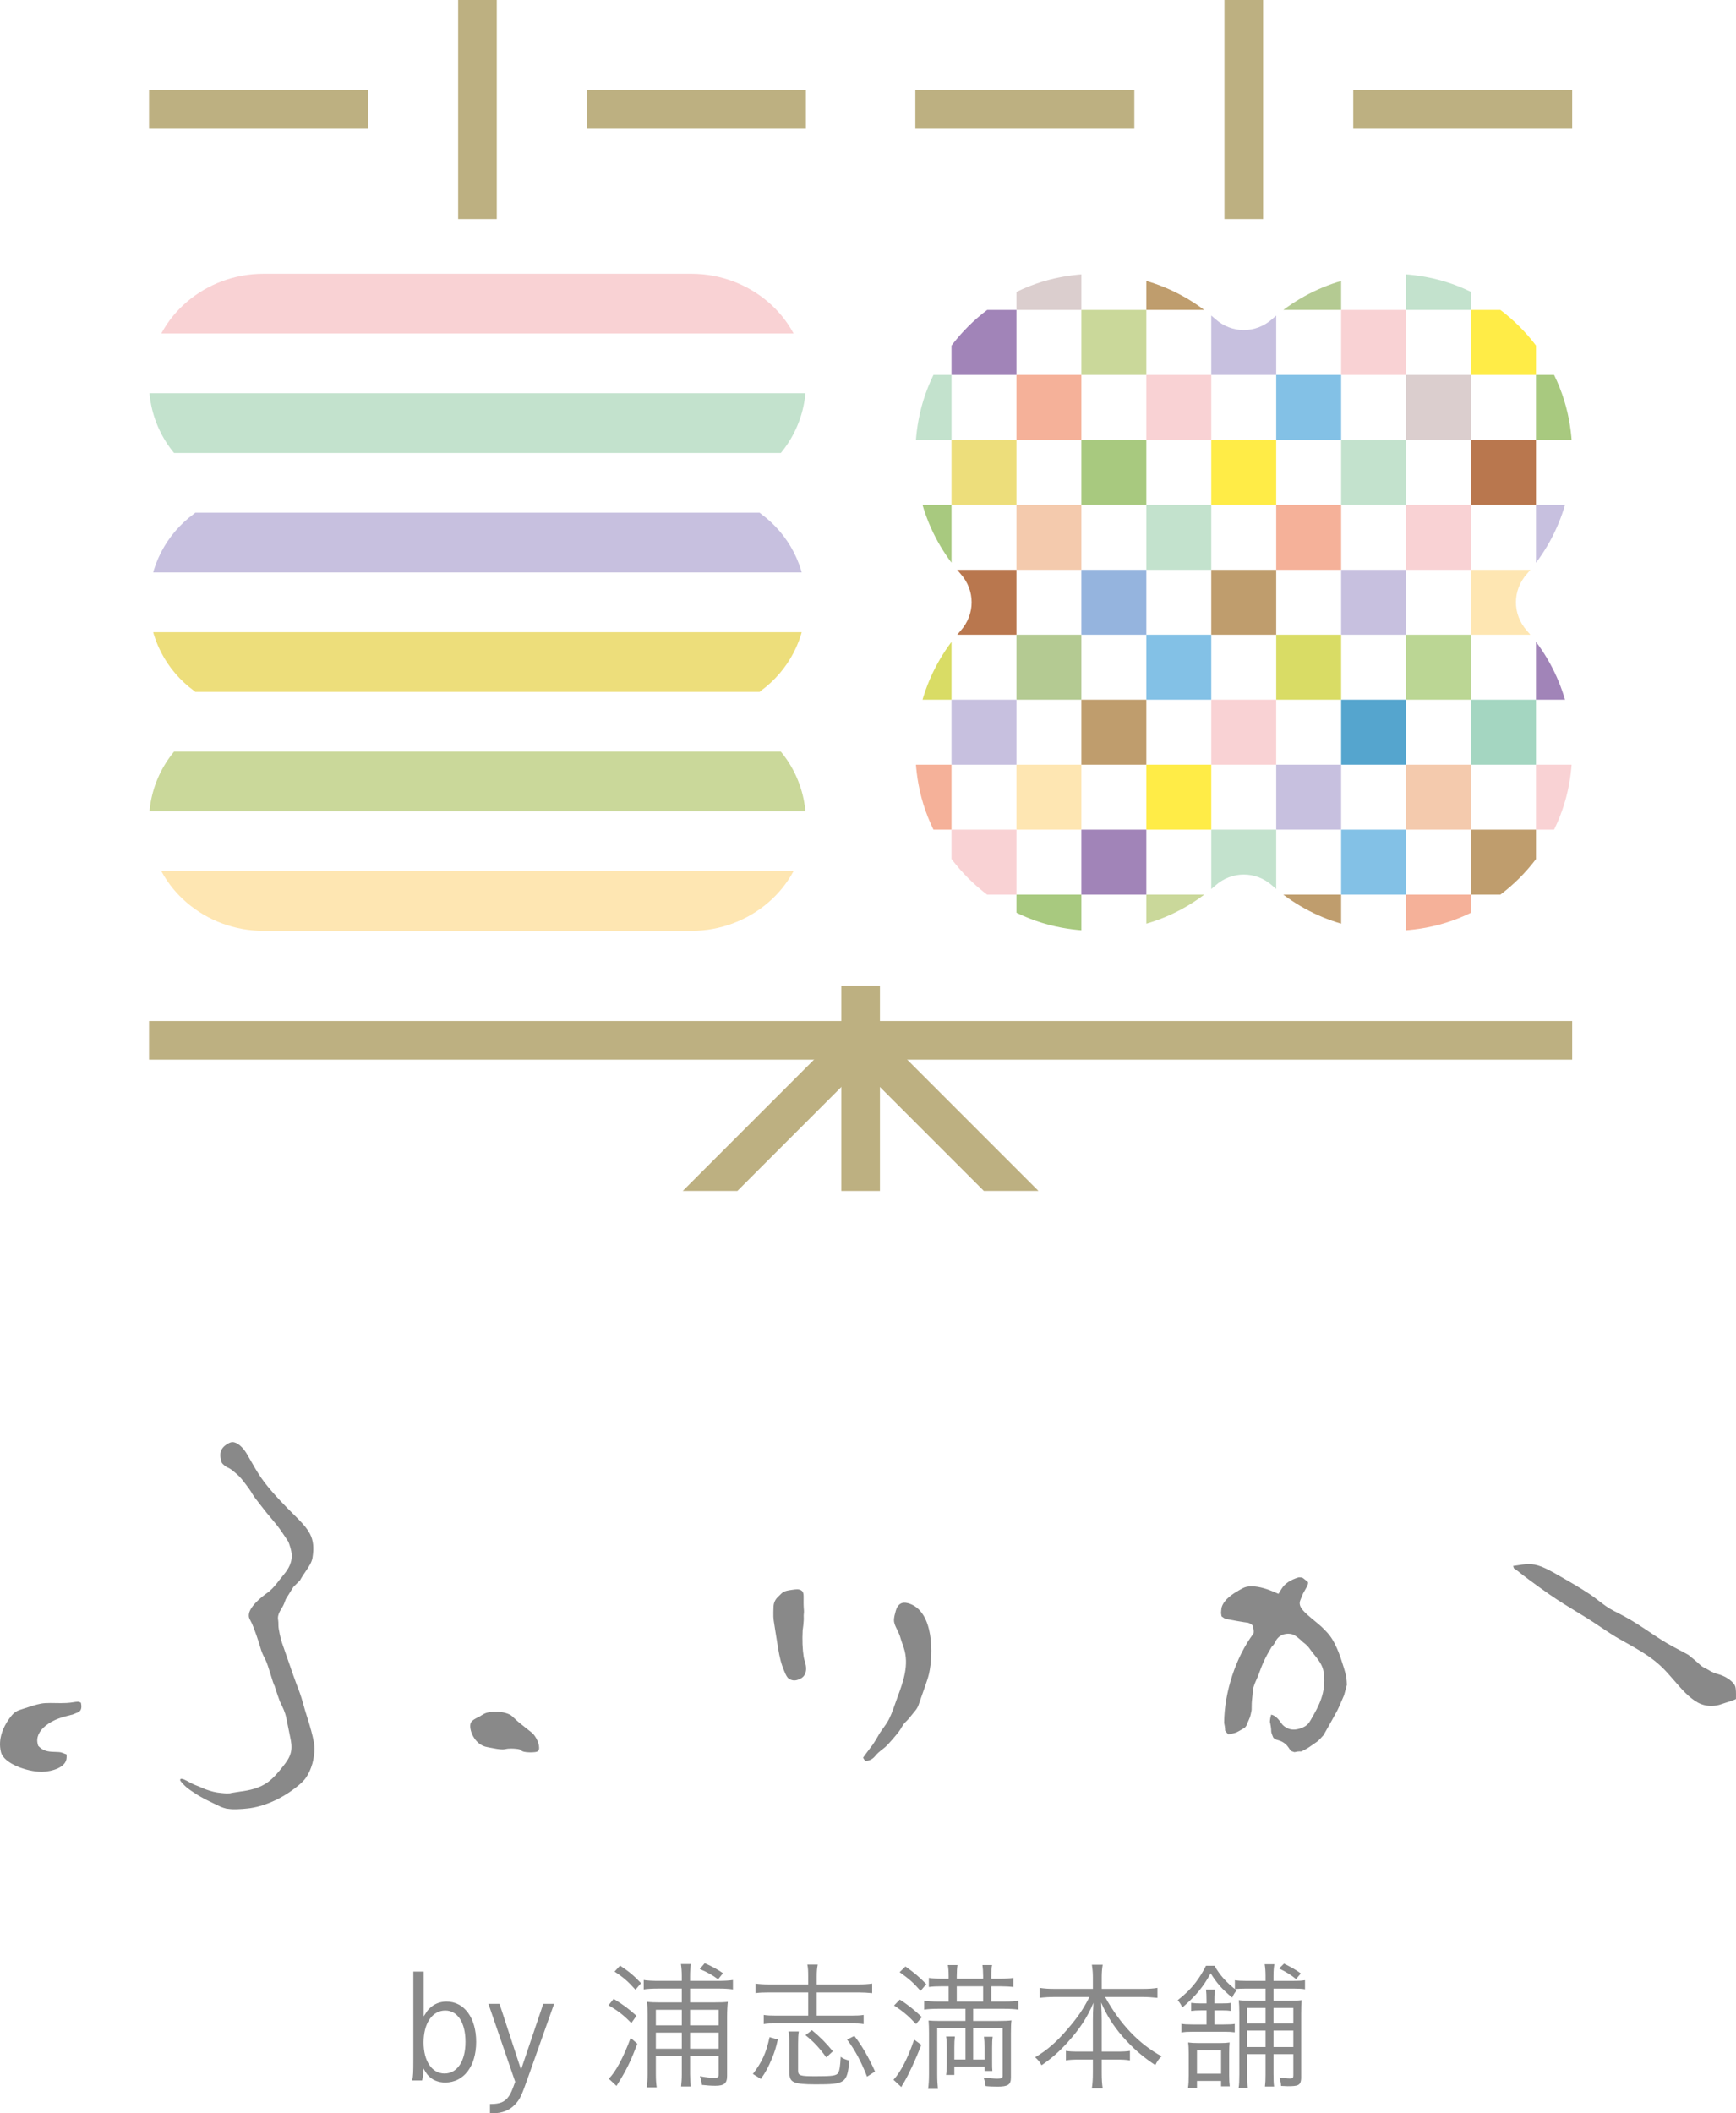 <?xml version="1.0" encoding="utf-8"?>
<!-- Generator: Adobe Illustrator 23.0.6, SVG Export Plug-In . SVG Version: 6.00 Build 0)  -->
<svg version="1.1" id="レイヤー_1" xmlns="http://www.w3.org/2000/svg" xmlns:xlink="http://www.w3.org/1999/xlink" x="0px"
	 y="0px" viewBox="0 0 224.75 273.513" enable-background="new 0 0 224.75 273.513" xml:space="preserve">
<g>
	<polygon fill="#BDB081" points="203.543,132.146 113.919,132.146 113.919,127.561 108.919,127.561 108.919,132.146 19.294,132.146 
		19.294,137.146 108.919,137.146 108.919,154.139 113.919,154.139 113.919,137.146 203.543,137.146 	"/>
	<g>
		<rect x="19.294" y="11.675" fill="#BDB081" width="28.345" height="5"/>
		<rect x="75.984" y="11.675" fill="#BDB081" width="28.35" height="5"/>
		<rect x="59.314" fill="#BDB081" width="5" height="28.347"/>
	</g>
	<g>
		<rect x="118.504" y="11.675" fill="#BDB081" width="28.35" height="5"/>
		<rect x="175.198" y="11.675" fill="#BDB081" width="28.345" height="5"/>
		<rect x="158.523" fill="#BDB081" width="5" height="28.347"/>
	</g>
	<g>
		<defs>
			<path id="SVGID_1_" d="M104.332,77.954c0-4.691-2.279-8.849-5.789-11.429c-1.809-1.329-1.921-4.102-0.1-5.416
				c3.914-2.824,6.328-7.596,5.823-12.894c-0.703-7.369-7.314-12.781-14.716-12.781H34.075c-7.402,0-14.013,5.412-14.716,12.781
				c-0.505,5.299,1.909,10.071,5.823,12.894c1.821,1.314,1.709,4.087-0.1,5.416c-3.511,2.58-5.789,6.738-5.789,11.429
				c0,4.69,2.279,8.849,5.789,11.428c1.809,1.329,1.921,4.102,0.1,5.416c-3.914,2.824-6.328,7.596-5.823,12.895
				c0.703,7.369,7.314,12.781,14.716,12.781h55.474c7.402,0,14.013-5.412,14.716-12.781c0.505-5.299-1.909-10.071-5.823-12.895
				c-1.821-1.314-1.709-4.087,0.1-5.416C102.053,86.803,104.332,82.644,104.332,77.954z"/>
		</defs>
		<clipPath id="SVGID_2_">
			<use xlink:href="#SVGID_1_"  overflow="visible"/>
		</clipPath>
		<g clip-path="url(#SVGID_2_)">
			<rect x="19.295" y="35.434" fill="#F9D2D4" width="85.039" height="7.731"/>
			<rect x="19.295" y="50.896" fill="#C3E2CD" width="85.039" height="7.731"/>
			<rect x="19.295" y="66.357" fill="#C7C0DF" width="85.039" height="7.731"/>
			<rect x="19.295" y="81.819" fill="#EDDE7B" width="85.039" height="7.731"/>
			<rect x="19.295" y="97.281" fill="#CAD89A" width="85.039" height="7.731"/>
			<rect x="19.295" y="112.742" fill="#FEE6B2" width="85.039" height="7.731"/>
		</g>
	</g>
	<g>
		<polygon fill="#BDB081" points="88.391,154.139 95.462,154.139 111.419,138.182 127.376,154.139 134.446,154.139 111.419,131.111 
					"/>
	</g>
	<g>
		<defs>
			<path id="SVGID_3_" d="M197.672,74.288c4.542-5.125,6.87-12.253,5.465-19.902c-1.711-9.314-9.229-16.832-18.542-18.544
				c-7.65-1.406-14.778,0.922-19.904,5.465c-2.123,1.882-5.208,1.882-7.331,0c-5.125-4.542-12.253-6.87-19.902-5.465
				c-9.314,1.711-16.833,9.229-18.544,18.543c-1.406,7.65,0.922,14.778,5.465,19.904c1.882,2.123,1.882,5.208,0,7.331
				c-4.543,5.125-6.871,12.254-5.465,19.903c1.712,9.314,9.23,16.832,18.544,18.543c7.649,1.405,14.777-0.923,19.902-5.465
				c2.123-1.882,5.208-1.882,7.331,0c5.126,4.543,12.255,6.871,19.904,5.465c9.313-1.712,16.831-9.231,18.542-18.544
				c1.405-7.649-0.923-14.777-5.465-19.901C195.79,79.496,195.79,76.411,197.672,74.288z"/>
		</defs>
		<clipPath id="SVGID_4_">
			<use xlink:href="#SVGID_3_"  overflow="visible"/>
		</clipPath>
		<g clip-path="url(#SVGID_4_)">
			<rect x="114.778" y="31.708" fill="#BDB081" width="8.408" height="8.408"/>
			<rect x="131.593" y="31.708" fill="#DBCECE" width="8.408" height="8.408"/>
			<rect x="148.408" y="31.708" fill="#BF9D6D" width="8.408" height="8.408"/>
			<rect x="165.223" y="31.708" fill="#B4CA92" width="8.408" height="8.408"/>
			<rect x="182.038" y="31.708" fill="#C3E2CD" width="8.408" height="8.408"/>
			<rect x="198.853" y="31.708" fill="#BDB081" width="8.408" height="8.408"/>
			<rect x="123.185" y="40.115" fill="#A184B8" width="8.408" height="8.408"/>
			<rect x="131.593" y="48.523" fill="#F5B199" width="8.408" height="8.408"/>
			<rect x="140" y="56.93" fill="#A8C97F" width="8.408" height="8.408"/>
			<rect x="148.408" y="65.338" fill="#C3E2CD" width="8.408" height="8.408"/>
			<rect x="156.815" y="73.745" fill="#BF9D6D" width="8.408" height="8.408"/>
			<rect x="165.223" y="82.153" fill="#D9DC65" width="8.408" height="8.408"/>
			<rect x="173.63" y="90.561" fill="#55A5CE" width="8.408" height="8.408"/>
			<rect x="182.038" y="98.968" fill="#F4CAAD" width="8.408" height="8.408"/>
			<rect x="190.445" y="107.376" fill="#BF9D6D" width="8.408" height="8.408"/>
			<rect x="114.778" y="48.523" fill="#C3E2CD" width="8.408" height="8.408"/>
			<rect x="123.185" y="56.93" fill="#EDDE7B" width="8.408" height="8.408"/>
			<rect x="131.593" y="65.338" fill="#F4CAAD" width="8.408" height="8.408"/>
			<rect x="140" y="73.745" fill="#95B4DE" width="8.408" height="8.408"/>
			<rect x="148.408" y="82.153" fill="#83C1E6" width="8.408" height="8.408"/>
			<rect x="156.815" y="90.561" fill="#F9D2D4" width="8.408" height="8.408"/>
			<rect x="165.223" y="98.968" fill="#C7C0DF" width="8.408" height="8.408"/>
			<rect x="173.63" y="107.376" fill="#83C1E6" width="8.408" height="8.408"/>
			<rect x="140" y="40.115" fill="#CAD89A" width="8.408" height="8.408"/>
			<rect x="148.408" y="48.523" fill="#F9D2D4" width="8.408" height="8.408"/>
			<rect x="156.815" y="56.93" fill="#FFEC47" width="8.408" height="8.408"/>
			<rect x="165.223" y="65.338" fill="#F5B199" width="8.408" height="8.408"/>
			<rect x="173.63" y="73.745" fill="#C7C0DF" width="8.408" height="8.408"/>
			<rect x="182.038" y="82.153" fill="#BBD694" width="8.408" height="8.408"/>
			<rect x="190.445" y="90.561" fill="#A4D6C1" width="8.408" height="8.408"/>
			<rect x="156.815" y="40.115" fill="#C7C0DF" width="8.408" height="8.408"/>
			<rect x="165.223" y="48.523" fill="#83C1E6" width="8.408" height="8.408"/>
			<rect x="173.63" y="56.93" fill="#C3E2CD" width="8.408" height="8.408"/>
			<rect x="182.038" y="65.338" fill="#F9D2D4" width="8.408" height="8.408"/>
			<rect x="190.445" y="73.745" fill="#FEE6B2" width="8.408" height="8.408"/>
			<rect x="198.853" y="82.153" fill="#A184B8" width="8.408" height="8.408"/>
			<rect x="173.63" y="40.115" fill="#F9D2D4" width="8.408" height="8.408"/>
			<rect x="182.038" y="48.523" fill="#DBCECE" width="8.408" height="8.408"/>
			<rect x="190.445" y="56.93" fill="#B9774E" width="8.408" height="8.408"/>
			<rect x="198.853" y="65.338" fill="#C7C0DF" width="8.408" height="8.408"/>
			<rect x="190.445" y="40.115" fill="#FFEC47" width="8.408" height="8.408"/>
			<rect x="198.853" y="48.523" fill="#A8C97F" width="8.408" height="8.408"/>
			<rect x="198.853" y="98.968" fill="#F9D2D4" width="8.408" height="8.408"/>
			<rect x="198.853" y="115.783" fill="#BDB081" width="8.408" height="8.408"/>
			<rect x="182.038" y="115.783" fill="#F5B199" width="8.408" height="8.408"/>
			<rect x="114.778" y="65.338" fill="#A8C97F" width="8.408" height="8.408"/>
			<rect x="123.185" y="73.745" fill="#B9774E" width="8.408" height="8.408"/>
			<rect x="131.593" y="82.153" fill="#B4CA92" width="8.408" height="8.408"/>
			<rect x="140" y="90.561" fill="#BF9D6D" width="8.408" height="8.408"/>
			<rect x="148.408" y="98.968" fill="#FFEC47" width="8.408" height="8.408"/>
			<rect x="156.815" y="107.376" fill="#C3E2CD" width="8.408" height="8.408"/>
			<rect x="165.223" y="115.783" fill="#BF9D6D" width="8.408" height="8.408"/>
			<rect x="114.778" y="82.153" fill="#D9DC65" width="8.408" height="8.408"/>
			<rect x="123.185" y="90.561" fill="#C7C0DF" width="8.408" height="8.408"/>
			<rect x="131.593" y="98.968" fill="#FEE6B2" width="8.408" height="8.408"/>
			<rect x="140" y="107.376" fill="#A184B8" width="8.408" height="8.408"/>
			<rect x="148.408" y="115.783" fill="#CAD89A" width="8.408" height="8.408"/>
			<rect x="114.778" y="98.968" fill="#F5B199" width="8.408" height="8.408"/>
			<rect x="123.185" y="107.376" fill="#F9D2D4" width="8.408" height="8.408"/>
			<rect x="131.593" y="115.783" fill="#A8C97F" width="8.408" height="8.408"/>
			<rect x="114.778" y="115.783" fill="#BDB081" width="8.408" height="8.408"/>
		</g>
	</g>
</g>
<g>
	<g>
		<path fill="#898989" d="M54.856,255.174v5.791c0.425-0.663,0.481-0.755,0.739-1.014c0.591-0.589,1.348-0.901,2.214-0.901
			c2.29,0,3.838,2.101,3.838,5.22c0,3.155-1.604,5.258-4.004,5.258c-0.941,0-1.717-0.332-2.288-0.995
			c-0.166-0.204-0.204-0.258-0.573-0.888c0.02,0.259,0.02,0.425,0.02,0.499c0,0.387-0.056,0.775-0.166,1.124h-1.272
			c0.13-0.535,0.148-1.088,0.148-2.766v-11.328H54.856z M54.838,264.343c0,2.418,1.088,4.023,2.713,4.023
			c1.643,0,2.713-1.605,2.713-4.097c0-2.492-1.016-4.059-2.622-4.059C55.964,260.21,54.838,261.87,54.838,264.343z"/>
		<path fill="#898989" d="M64.671,259.345l2.785,8.523l2.878-8.523h1.402l-3.283,9.261c-0.941,2.676-1.108,3.045-1.753,3.746
			c-0.719,0.773-1.677,1.16-2.896,1.16c-0.074,0-0.204,0-0.369-0.02v-1.178h0.112c1.18,0,1.825-0.276,2.324-0.996
			c0.258-0.369,0.405-0.701,0.829-1.881l-3.467-10.092H64.671z"/>
		<path fill="#898989" d="M79.447,258.699c1.236,0.757,1.955,1.29,2.951,2.194l-0.663,0.942c-1.014-1.034-1.679-1.551-2.953-2.308
			L79.447,258.699z M82.51,264.509c-0.719,1.917-1.254,3.063-2.031,4.373c-0.276,0.443-0.294,0.497-0.405,0.665
			c-0.148,0.24-0.148,0.24-0.258,0.423l-1.014-0.94c0.811-0.701,1.937-2.787,2.841-5.277L82.51,264.509z M80.278,254.4
			c1.144,0.757,1.807,1.31,2.712,2.268l-0.719,0.849c-0.978-1.086-1.587-1.622-2.713-2.342L80.278,254.4z M84.908,266.095v2.252
			c0,0.813,0.038,1.328,0.112,1.809h-1.292c0.074-0.499,0.11-1.09,0.11-1.809v-7.62c0-0.721-0.018-1.236-0.074-1.642
			c0.479,0.056,0.978,0.074,1.679,0.074h2.823v-1.791h-3.081c-0.701,0-1.44,0.036-1.845,0.11v-1.216
			c0.423,0.074,1.124,0.112,1.863,0.112h3.063v-0.573c0-0.681-0.038-1.124-0.112-1.604h1.292c-0.074,0.442-0.11,0.958-0.11,1.623
			v0.553h3.708c0.719,0,1.402-0.038,1.845-0.112v1.216c-0.517-0.074-1.106-0.11-1.809-0.11h-3.744v1.791H92.4
			c0.903,0,1.42-0.018,1.825-0.074c-0.054,0.497-0.092,1.178-0.092,1.991v7.602c0,0.96-0.387,1.274-1.513,1.274
			c-0.571,0-1.07-0.038-1.751-0.112c-0.038-0.405-0.094-0.663-0.259-1.124c0.757,0.148,1.33,0.202,1.827,0.202
			c0.517,0,0.609-0.074,0.609-0.461v-2.362h-3.708v2.326c0,0.627,0.036,1.18,0.092,1.623h-1.254
			c0.054-0.461,0.092-1.014,0.092-1.623v-2.326H84.908z M88.267,260.117h-3.358v2.014h3.358V260.117z M88.267,263.07h-3.358v2.087
			h3.358V263.07z M93.045,262.131v-2.014h-3.708v2.014H93.045z M93.045,265.156v-2.087h-3.708v2.087H93.045z M92.971,256.171
			c-0.719-0.535-1.402-0.923-2.38-1.328l0.645-0.757c0.923,0.405,1.679,0.813,2.362,1.292L92.971,256.171z"/>
		<path fill="#898989" d="M97.474,268.421c1.216-1.605,1.715-2.732,2.158-4.76l1.07,0.296c-0.26,1.126-0.425,1.659-0.777,2.49
			c-0.461,1.108-0.737,1.643-1.42,2.62L97.474,268.421z M104.632,255.819c0-0.775-0.02-1.162-0.112-1.549h1.348
			c-0.092,0.443-0.13,0.849-0.13,1.549v1.014h5.351c0.755,0,1.346-0.036,1.825-0.11v1.236c-0.553-0.056-1.162-0.092-1.825-0.092
			h-5.351v3.007h4.447c0.737,0,1.198-0.018,1.623-0.092v1.18c-0.479-0.074-0.867-0.092-1.623-0.092h-9.668
			c-0.775,0-1.18,0.018-1.642,0.092v-1.18c0.423,0.074,0.885,0.092,1.623,0.092h4.133v-3.007H99.65
			c-0.813,0-1.348,0.018-1.845,0.092v-1.236c0.479,0.074,1.07,0.11,1.845,0.11h4.982V255.819z M103.414,262.922
			c-0.074,0.481-0.092,0.831-0.092,1.643v3.395c0,0.683,0.22,0.757,2.306,0.757c2.158,0,2.656-0.074,2.877-0.425
			c0.184-0.296,0.277-0.885,0.331-2.085c0.387,0.259,0.665,0.369,1.126,0.479c-0.296,2.935-0.497,3.081-4.355,3.081
			c-1.476,0-2.232-0.072-2.73-0.258c-0.517-0.204-0.683-0.535-0.683-1.328v-3.616c0-0.647-0.018-1.034-0.11-1.643H103.414z
			 M106.974,266.28c-0.867-1.198-1.605-2.011-2.694-2.877l0.831-0.647c1.126,0.942,1.789,1.605,2.712,2.731L106.974,266.28z
			 M112.252,268.772c-0.813-2.067-1.569-3.45-2.584-4.798l0.941-0.479c0.96,1.254,1.827,2.712,2.676,4.613L112.252,268.772z"/>
		<path fill="#898989" d="M119.273,264.657c-0.645,1.717-1.623,3.818-2.214,4.816c-0.276,0.461-0.296,0.461-0.369,0.645
			l-1.014-0.941c0.96-1.052,1.845-2.785,2.676-5.203L119.273,264.657z M116.488,258.79c1.088,0.701,1.845,1.308,2.859,2.268
			l-0.757,0.904c-0.941-1.014-1.697-1.661-2.842-2.398L116.488,258.79z M117.225,254.511c1.162,0.829,1.827,1.384,2.694,2.285
			l-0.737,0.868c-0.923-1.052-1.513-1.568-2.713-2.416L117.225,254.511z M125.989,261.558h3.211c0.777,0,1.31-0.018,1.751-0.074
			c-0.056,0.369-0.074,0.847-0.074,1.659v5.739c0,0.923-0.368,1.18-1.733,1.18c-0.499,0-1.106-0.018-1.548-0.074
			c-0.056-0.423-0.092-0.627-0.259-1.106c0.663,0.092,1.272,0.148,1.827,0.148c0.499,0,0.647-0.092,0.647-0.369v-6.164h-3.822v4.061
			h1.477v-1.532c0-0.609-0.018-0.996-0.074-1.422h1.124c-0.056,0.406-0.074,0.721-0.074,1.422v1.735c0,0.755,0,0.957,0.036,1.272
			h-1.013v-0.573h-3.913v1.088h-1.068c0.074-0.441,0.094-0.885,0.094-1.384v-2.139c0-0.627-0.02-1.016-0.094-1.458h1.142
			c-0.056,0.461-0.074,0.775-0.074,1.458v1.532h1.442v-4.061h-3.656v5.978c0,0.813,0.038,1.348,0.092,1.883h-1.27
			c0.074-0.571,0.112-1.162,0.112-1.919v-5.369c0-0.701-0.02-1.05-0.056-1.566c0.406,0.036,0.791,0.054,1.418,0.054h3.36v-1.569
			h-3.564c-0.717,0-1.344,0.036-1.787,0.11v-1.16c0.425,0.074,1.032,0.112,1.787,0.112h1.386v-1.977h-0.886
			c-0.609,0-1.142,0.018-1.677,0.092v-1.178c0.461,0.074,0.994,0.11,1.695,0.11h0.868v-0.369c0-0.589-0.036-1.088-0.11-1.402h1.254
			c-0.056,0.314-0.092,0.849-0.092,1.402v0.369h3.413v-0.369c0-0.515-0.036-1.032-0.09-1.402h1.252
			c-0.074,0.296-0.112,0.831-0.11,1.402v0.369h1.162c0.683,0,1.272-0.036,1.697-0.11v1.178c-0.443-0.056-1.088-0.092-1.679-0.092
			h-1.18v1.977h1.697c0.923,0,1.402-0.038,1.807-0.112v1.16c-0.387-0.074-1.088-0.11-1.825-0.11h-4.023V261.558z M127.28,259.05
			v-1.977h-3.413v1.977H127.28z"/>
		<path fill="#898989" d="M136.524,258.457c-0.683,0-1.292,0.038-1.937,0.112v-1.292c0.627,0.092,1.162,0.13,1.937,0.13h4.964
			v-1.514c0-0.571-0.038-0.978-0.13-1.605h1.402c-0.092,0.499-0.128,1.052-0.128,1.605v1.514h5.239c0.885,0,1.458-0.038,1.973-0.13
			v1.292c-0.755-0.074-1.272-0.112-1.973-0.112h-4.798c1.975,3.562,4.355,6.052,7.306,7.676c-0.387,0.387-0.571,0.647-0.811,1.144
			c-1.44-0.959-2.546-1.881-3.69-3.099c-1.476-1.569-2.472-3.063-3.321-5c0.054,0.996,0.074,1.715,0.074,2.306v4.04h1.937
			c0.867,0,1.254-0.018,1.715-0.092v1.236c-0.535-0.092-0.958-0.11-1.753-0.11h-1.899v1.697c0,0.831,0.036,1.458,0.128,2.029h-1.402
			c0.092-0.627,0.13-1.254,0.13-2.047v-1.679h-1.697c-0.813,0-1.274,0.018-1.791,0.11v-1.236c0.443,0.074,0.849,0.092,1.753,0.092
			h1.735v-4.022c0-0.683,0.018-1.328,0.074-2.288c-0.813,1.919-1.771,3.376-3.341,5.112c-1.124,1.236-2.085,2.085-3.376,2.969
			c-0.276-0.479-0.406-0.645-0.831-1.032c1.531-0.905,2.805-2.011,4.151-3.598c1.33-1.532,2.067-2.602,2.879-4.207H136.524z"/>
		<path fill="#898989" d="M157.235,254.417c0.685,1.218,1.532,2.16,2.861,3.193c-0.242,0.277-0.389,0.517-0.573,0.923
			c-1.346-1.126-1.973-1.845-2.785-3.137c-0.978,1.771-1.883,2.879-3.67,4.427c-0.186-0.405-0.296-0.571-0.591-0.958
			c1.07-0.849,1.623-1.402,2.304-2.268c0.571-0.757,0.997-1.458,1.348-2.178H157.235z M158.435,262.019
			c0.681,0,1.068-0.018,1.42-0.074v1.087c-0.405-0.054-0.701-0.074-1.364-0.074h-4.097c-0.663,0-0.977,0.02-1.438,0.094v-1.124
			c0.387,0.074,0.757,0.092,1.438,0.092h1.809v-1.829h-0.739c-0.609,0-0.793,0.02-1.254,0.074v-1.049
			c0.406,0.056,0.737,0.074,1.236,0.074h0.757v-0.333c0-0.681-0.018-1.032-0.074-1.456h1.18c-0.074,0.387-0.092,0.719-0.092,1.438
			v0.352h0.905c0.701,0,0.921-0.018,1.216-0.074v1.049c-0.331-0.054-0.515-0.074-1.178-0.074h-0.942v1.829H158.435z
			 M158.085,270.024v-0.701h-3.121v0.905h-1.16c0.074-0.499,0.092-0.887,0.092-1.659v-2.75c0-0.647-0.018-1.07-0.074-1.476
			c0.387,0.056,0.757,0.076,1.308,0.076h2.843c0.535,0,0.849-0.02,1.216-0.076c-0.036,0.369-0.056,0.737-0.056,1.402v2.879
			c0,0.643,0.02,0.957,0.074,1.4H158.085z M154.965,268.385h3.121v-3.029h-3.121V268.385z M161.46,265.855v2.548
			c0,0.903,0.018,1.42,0.092,1.825h-1.198c0.074-0.423,0.094-0.959,0.094-1.789v-7.915c0-0.757-0.02-1.144-0.074-1.659
			c0.459,0.056,0.939,0.074,1.695,0.074h1.773v-1.569h-2.512c-0.625,0-1.068,0.018-1.456,0.074v-1.16
			c0.387,0.074,0.793,0.092,1.474,0.092h2.494v-0.627c0-0.665-0.038-1.088-0.112-1.531h1.252c-0.074,0.443-0.11,0.867-0.11,1.531
			v0.627h2.586c0.681,0,1.067-0.018,1.492-0.092v1.178c-0.369-0.074-0.811-0.092-1.51-0.092h-2.568v1.569h1.977
			c0.775,0,1.198-0.018,1.676-0.074c-0.054,0.479-0.072,0.865-0.072,1.697v8.321c0,0.535-0.13,0.849-0.423,0.978
			c-0.204,0.11-0.627,0.148-1.292,0.148c-0.204,0-0.517-0.02-0.887-0.038c-0.018-0.423-0.074-0.645-0.222-1.088
			c0.461,0.074,1.072,0.13,1.422,0.13c0.315,0,0.389-0.094,0.389-0.425v-2.731h-2.568v2.622c0,0.719,0.018,1.18,0.074,1.568h-1.178
			c0.056-0.517,0.074-0.867,0.074-1.55v-2.639H161.46z M163.842,259.877h-2.382v2.014h2.382V259.877z M163.842,262.81h-2.382v2.124
			h2.382V262.81z M167.44,261.891v-2.014h-2.568v2.014H167.44z M167.44,264.934v-2.124h-2.568v2.124H167.44z M166.238,254.142
			c1.054,0.535,1.422,0.737,2.177,1.272l-0.625,0.721c-0.719-0.573-1.256-0.904-2.196-1.366L166.238,254.142z"/>
	</g>
	<g>
		<path fill-rule="evenodd" clip-rule="evenodd" fill="#898989" d="M29.333,234.087c-0.293-0.092-0.463-0.11-0.874-0.299
			c-0.451-0.207-1.177-0.571-1.671-0.807c-0.432-0.207-1.22-0.676-1.22-0.676c-0.657-0.413-1.07-0.695-1.389-0.958
			c-0.225-0.207-0.334-0.283-0.582-0.563c-0.112-0.111-0.175-0.24-0.247-0.306c0-0.029-0.032-0.09-0.032-0.125
			c0-0.064,0.062-0.084,0.072-0.117c0.152-0.052,0.414,0.06,0.414,0.06c0.55,0.241,0.976,0.563,1.764,0.846
			c0.327,0.117,0.703,0.32,1.128,0.47c0.679,0.24,1.216,0.382,1.953,0.449c0.234,0.021,0.549,0.06,0.846,0.046
			c0.082-0.004,0.306,0.009,0.446-0.051l0.289-0.048c0.283-0.048,0.555-0.096,0.86-0.135c1.204-0.154,2.518-0.433,3.576-1.208
			c0.805-0.591,1.403-1.34,1.98-2.065c0.386-0.489,0.863-1.093,1.027-1.867c0.146-0.702,0.004-1.383-0.1-1.88l-0.512-2.525
			c-0.152-0.742-0.451-1.342-0.715-1.87c-0.247-0.498-0.808-2.297-0.808-2.297c-0.184-0.187-0.792-2.625-1.187-3.38
			c-0.236-0.454-0.481-0.922-0.672-1.643c-0.153-0.579-0.791-2.441-1.058-3.005c-0.058-0.123-0.118-0.236-0.175-0.345
			c-0.167-0.318-0.235-0.456-0.232-0.669c0.021-0.047-0.263-1.092,2.534-3.069l0.172-0.141c0.514-0.448,0.91-0.967,1.26-1.426
			c0.112-0.144,0.229-0.287,0.346-0.427c0.583-0.706,1.245-1.505,1.245-2.711c0-0.666-0.345-1.564-0.415-1.738l-0.033-0.084
			c0,0-0.738-1.108-0.765-1.147c-0.525-0.786-0.992-1.336-1.485-1.919c-0.359-0.423-0.74-0.871-1.186-1.466l-0.337-0.433
			c-0.282-0.358-0.669-0.85-0.814-1.107c-0.349-0.612-0.777-1.165-1.155-1.654c-0.541-0.7-0.721-0.849-1.392-1.407
			c-0.278-0.236-0.562-0.408-0.855-0.523c-0.277-0.18-0.569-0.439-0.624-0.559c-0.42-1.261-0.138-2.005,0.977-2.56
			c0.138-0.069,0.274-0.102,0.412-0.102c0.652,0,1.38,0.727,1.813,1.45c0.247,0.409,0.461,0.787,0.669,1.152
			c0.495,0.873,0.963,1.696,1.683,2.639c1.201,1.571,3.073,3.446,3.618,3.983c2.152,2.117,3.007,3.085,2.572,5.772
			c-0.094,0.576-0.488,1.156-0.906,1.769c-0.253,0.371-0.504,0.744-0.708,1.126l-0.859,0.858l-0.989,1.585l-0.032,0.096
			c-0.055,0.163-0.122,0.331-0.19,0.502c-0.267,0.675-0.943,1.264-0.752,2.154c0.027,0.13,0.027,0.414,0.028,0.664
			c0.001,0.447,0.309,1.822,0.446,2.18c0.183,0.477,1.506,4.402,1.923,5.474c0.278,0.715,0.566,1.455,0.825,2.428
			c0.154,0.582,0.339,1.167,0.524,1.754c0.194,0.615,0.389,1.233,0.549,1.855c0.229,0.889,0.466,1.805,0.386,2.668
			c-0.045,0.454-0.119,1.017-0.263,1.515c-0.217,0.733-0.473,1.297-0.829,1.815c-0.258,0.375-0.627,0.708-0.955,0.982
			c-2.242,1.87-4.693,2.778-6.525,2.986c-0.497,0.056-0.91,0.094-1.46,0.106c-0.427,0.01-0.727,0.006-1.103-0.05L29.333,234.087z"/>
		<path fill-rule="evenodd" clip-rule="evenodd" fill="#898989" d="M5.378,229.317c-1.863,0-4.889-1.065-5.251-2.536
			c-0.43-1.73,0.317-3.281,1.02-4.275c0.297-0.418,0.56-0.741,0.873-0.945c0.286-0.187,0.666-0.304,1.068-0.427l0.603-0.193
			c0.742-0.241,1.443-0.469,2.142-0.51c0.224-0.014,0.448-0.018,0.67-0.018l1.371,0.016c0.436,0,1.013-0.012,1.622-0.114
			c0.178-0.031,0.368-0.064,0.548-0.064c0.011-0.002,0.021-0.003,0.03-0.003c0.057,0,0.389,0.053,0.413,0.177
			c0.176,0.891-0.169,1.06-0.348,1.176l-0.798,0.327l-0.079,0.009c-1.122,0.277-2.283,0.564-3.344,1.405
			c-0.882,0.696-1.26,1.565-1.033,2.386l0.063,0.229l0.17,0.165c0.602,0.585,1.404,0.604,2.047,0.621
			c0.325,0.009,0.66,0.018,0.85,0.099c0.109,0.047,0.223,0.086,0.336,0.126c0.095,0.031,0.239,0.082,0.279,0.111
			c-0.004,0.037-0.006,0.216-0.007,0.387c-0.012,1.299-1.946,1.825-3.162,1.852H5.378z"/>
		<path fill-rule="evenodd" clip-rule="evenodd" fill="#898989" d="M68.649,226.803c-0.716,0-1.035-0.139-1.09-0.187l-0.188-0.165
			l-0.287-0.075c0,0-0.439-0.07-0.915-0.07c-0.312,0-0.575,0.028-0.804,0.085c-0.052,0.014-0.148,0.029-0.31,0.029
			c-0.444,0-1.035-0.117-1.51-0.211l-0.474-0.092c-0.819-0.141-1.343-0.681-1.639-1.108c-0.478-0.69-0.612-1.447-0.534-1.859
			c0.054-0.28,0.232-0.525,0.944-0.865c0.185-0.087,0.361-0.193,0.538-0.303c0.109-0.066,0.217-0.135,0.331-0.192
			c0.313-0.159,0.845-0.254,1.422-0.254c0.948,0,1.832,0.247,2.201,0.613c0.59,0.591,1.22,1.083,1.829,1.558
			c0.23,0.18,0.462,0.36,0.693,0.547c0.538,0.436,1.085,1.608,0.908,2.207c-0.028,0.092-0.078,0.262-0.536,0.312
			C69.069,226.79,68.867,226.803,68.649,226.803z"/>
		<path fill-rule="evenodd" clip-rule="evenodd" fill="#898989" d="M104.334,215.596c-0.058-0.382-0.215-0.743-0.281-1.135
			c-0.165-1.056-0.2-2.164-0.138-3.475c0,0,0.187-1.106,0.135-1.811c-0.002-0.126,0.009-0.252,0.022-0.378l0.013-0.163
			c0.005-0.135-0.008-0.27-0.028-0.525c-0.018-0.231-0.021-0.474-0.022-0.718c-0.005-0.875,0.077-1.319-0.3-1.555
			c-0.313-0.197-0.674-0.15-1.229-0.068l-0.381,0.06c-0.329,0.059-0.55,0.132-0.721,0.237c-0.158,0.095-0.317,0.25-0.475,0.411
			l-0.266,0.26c-0.26,0.25-0.387,0.54-0.454,0.779c-0.06,0.201-0.07,0.445-0.076,0.766c-0.007,0.132-0.011,0.264-0.009,0.418
			c-0.008,0.451,0.002,0.738,0.043,1.025c0.13,0.92,0.302,1.897,0.444,2.81c0.173,1.116,0.336,2.169,0.694,3.163l0.179,0.47
			c0.12,0.305,0.292,0.71,0.48,0.954c0,0,0.58,0.671,1.531,0.202C103.495,217.321,104.549,217.027,104.334,215.596z"/>
		<path fill-rule="evenodd" clip-rule="evenodd" fill="#898989" d="M112.031,227.906c-0.2-0.21-0.275-0.382-0.28-0.436
			c0.054-0.077,0.402-0.57,1.017-1.374l0.181-0.237c0.269-0.362,0.863-1.398,0.978-1.601l0.75-1.062
			c0.552-0.787,0.907-1.808,1.219-2.709l0.289-0.808c0.733-1.972,1.563-4.205,0.813-6.443l-0.199-0.573
			c-0.079-0.219-0.136-0.377-0.207-0.636c-0.12-0.436-0.303-0.81-0.465-1.14c-0.224-0.455-0.4-0.815-0.39-1.23
			c0.01-0.341,0.101-0.696,0.221-1.125c0.119-0.452,0.324-0.776,0.595-0.949c0.261-0.168,0.596-0.196,0.999-0.086l0.163,0.049
			c3.197,1.06,3.112,6.544,2.569,9.034c-0.11,0.502-0.281,0.989-0.45,1.473c-0.305,0.866-0.609,1.732-0.908,2.598
			c-0.148,0.422-0.341,0.652-0.634,0.998c-0.131,0.156-0.27,0.321-0.415,0.513c-0.216,0.29-0.47,0.541-0.723,0.794
			c-0.292,0.293-0.505,0.796-0.759,1.124c-0.506,0.652-1.041,1.274-1.588,1.846c-0.165,0.173-0.365,0.324-0.564,0.481
			c-0.338,0.265-0.721,0.565-1.017,0.961c-0.101,0.116-0.543,0.545-1.128,0.535C112.103,227.901,112.06,227.903,112.031,227.906z"/>
		<path fill-rule="evenodd" clip-rule="evenodd" fill="#898989" d="M167.573,226.775c-0.018,0-0.072-0.02-0.16-0.054l-0.244-0.089
			c-0.048-0.016-0.063-0.021-0.254-0.313l-0.091-0.139c-0.439-0.651-1.011-0.874-1.563-1.02c-0.266-0.07-0.423-0.281-0.424-0.282
			c-0.103-0.223-0.245-0.616-0.255-0.744c0-0.463-0.114-1.024-0.127-1.086l-0.018-0.086l-0.031-0.074
			c0.001,0.002,0.001,0.002,0.001,0.002c0.01,0-0.03-0.295,0.141-0.894c0.008-0.029,0.017-0.053,0.025-0.075
			c0.287,0.051,0.756,0.262,1.302,1.093c0.193,0.291,0.483,0.522,0.866,0.69c0.231,0.1,0.48,0.15,0.745,0.15
			c0.302,0,0.623-0.064,0.981-0.198c0.226-0.081,0.529-0.21,0.789-0.456c0.198-0.188,0.33-0.403,0.433-0.589
			c1.129-1.919,1.98-3.588,1.705-5.926c-0.031-0.273-0.068-0.546-0.172-0.835c-0.231-0.649-0.695-1.222-1.104-1.727
			c-0.184-0.228-0.366-0.45-0.512-0.669c-0.352-0.526-0.848-0.867-0.903-0.904c-0.943-0.919-1.325-1.012-1.469-1.048
			c-0.149-0.036-0.311-0.055-0.47-0.055c-0.747,0-1.368,0.396-1.661,1.057c-0.141,0.316-0.351,0.517-0.353,0.52l-0.086,0.081
			l-0.07,0.109c-0.764,1.274-1.14,2.077-1.676,3.578c-0.059,0.164-0.139,0.34-0.222,0.525c-0.243,0.543-0.519,1.158-0.519,1.791
			c0,0.135-0.021,0.288-0.042,0.468c-0.04,0.339-0.088,0.747-0.088,1.255c0,0.496,0,0.496-0.034,0.64l-0.083,0.381
			c-0.066,0.334-0.176,0.58-0.292,0.84c-0.082,0.183-0.157,0.352-0.211,0.522c-0.034,0.102-0.163,0.276-0.259,0.384
			c-0.456,0.282-1.011,0.594-1.179,0.651c-0.203,0.066-0.326,0.093-0.492,0.129c-0.132,0.029-0.286,0.061-0.504,0.117
			c0.041-0.025-0.114-0.16-0.17-0.231c-0.124-0.133-0.199-0.246-0.213-0.294c0.004-0.348-0.082-0.781-0.127-0.985
			c0.025-3.986,1.513-8.517,3.806-11.573c0,0,0.113-0.375-0.137-1.05c-0.25-0.25-0.587-0.339-0.587-0.339
			c-0.306-0.018-2.592-0.42-2.856-0.487c-0.163-0.048-0.348-0.176-0.558-0.33l-0.073-0.445c0.012-0.177,0.047-0.624,0.099-0.78
			c0.329-0.988,1.344-1.645,2.271-2.182c0.299-0.174,0.589-0.336,0.867-0.408c0.21-0.054,0.451-0.082,0.714-0.082
			c1.052,0,2.205,0.427,2.799,0.682l0.693,0.297l0.393-0.645c0.413-0.679,1.158-1.18,2.213-1.489
			c0.037-0.002,0.073-0.003,0.106-0.003c0.272,0,0.421,0.059,0.485,0.113c0.085,0.073,0.184,0.148,0.285,0.225
			c0.116,0.088,0.31,0.235,0.346,0.304c0.016,0.276-0.093,0.477-0.322,0.865c-0.088,0.15-0.178,0.304-0.26,0.468
			c-0.037,0.027-0.34,0.733-0.444,1.039c-0.283,0.84,0.505,1.489,1.934,2.671c0.361,0.298,0.701,0.576,0.907,0.78
			c0.381,0.378,0.727,0.721,1.011,1.099c0.528,0.705,1.003,1.696,1.45,3.032c0.157,0.474,0.518,1.57,0.635,2.149
			c0.085,0.432,0.106,0.952,0.111,1.176l-0.362,1.335c-0.007,0-0.617,1.464-0.868,1.961c-0.205,0.409-1.327,2.389-1.793,3.206
			c-0.279,0.327-0.658,0.724-0.828,0.838c-0.107,0.07-0.237,0.162-0.384,0.267c-0.378,0.27-0.85,0.606-1.378,0.87
			c-0.246,0.123-0.326,0.141-0.335,0.142l-0.172-0.011c-0.163,0-0.324,0.021-0.507,0.068
			C167.637,226.772,167.588,226.775,167.573,226.775z"/>
		<path fill-rule="evenodd" clip-rule="evenodd" fill="#898989" d="M221.545,220.79c-0.612,0-1.206-0.146-1.718-0.423
			c-1.154-0.628-2.129-1.759-3.072-2.852c-0.565-0.655-1.15-1.333-1.782-1.916c-0.571-0.528-1.22-1.026-1.984-1.524
			c-1.053-0.681-2.149-1.29-3.208-1.877c-0.885-0.49-1.703-1.041-2.57-1.624c-0.623-0.42-1.248-0.84-1.9-1.237l-0.882-0.538
			c-1.254-0.762-2.551-1.551-3.766-2.393c-0.948-0.66-1.892-1.338-2.818-2.032c-0.451-0.336-0.899-0.672-1.329-1.026
			c-0.057-0.048-0.163-0.123-0.283-0.205c-0.078-0.053-0.167-0.109-0.238-0.163c-0.034-0.09-0.07-0.198-0.094-0.306l0.325-0.046
			c0.596-0.098,1.16-0.189,1.704-0.189c0.245,0,0.492,0.018,0.745,0.064c0.134,0.024,0.267,0.057,0.406,0.099
			c0.924,0.279,1.804,0.786,2.656,1.274c1.382,0.789,2.807,1.603,4.166,2.51c0.345,0.229,0.684,0.492,1.024,0.756
			c0.625,0.483,1.271,0.982,1.997,1.345c1.144,0.571,2.137,1.126,3.036,1.694c0.512,0.324,1.018,0.661,1.523,1
			c0.993,0.666,2.019,1.354,3.109,1.934c0.094,0.049,1.985,1.06,1.985,1.06c0.196,0.168,1.092,0.879,1.386,1.174
			c0.354,0.354,0.654,0.496,0.895,0.61c0.092,0.045,0.189,0.088,0.299,0.162c0.505,0.336,0.968,0.472,1.458,0.616
			c0.822,0.24,1.818,0.903,2.033,1.516c0.115,0.328,0.105,0.996,0.099,1.436l-0.002,0.209c-0.139,0.109-1.098,0.411-1.414,0.51
			c-0.161,0.051-0.302,0.096-0.408,0.135C222.477,220.708,222.014,220.79,221.545,220.79L221.545,220.79z"/>
	</g>
</g>
</svg>

